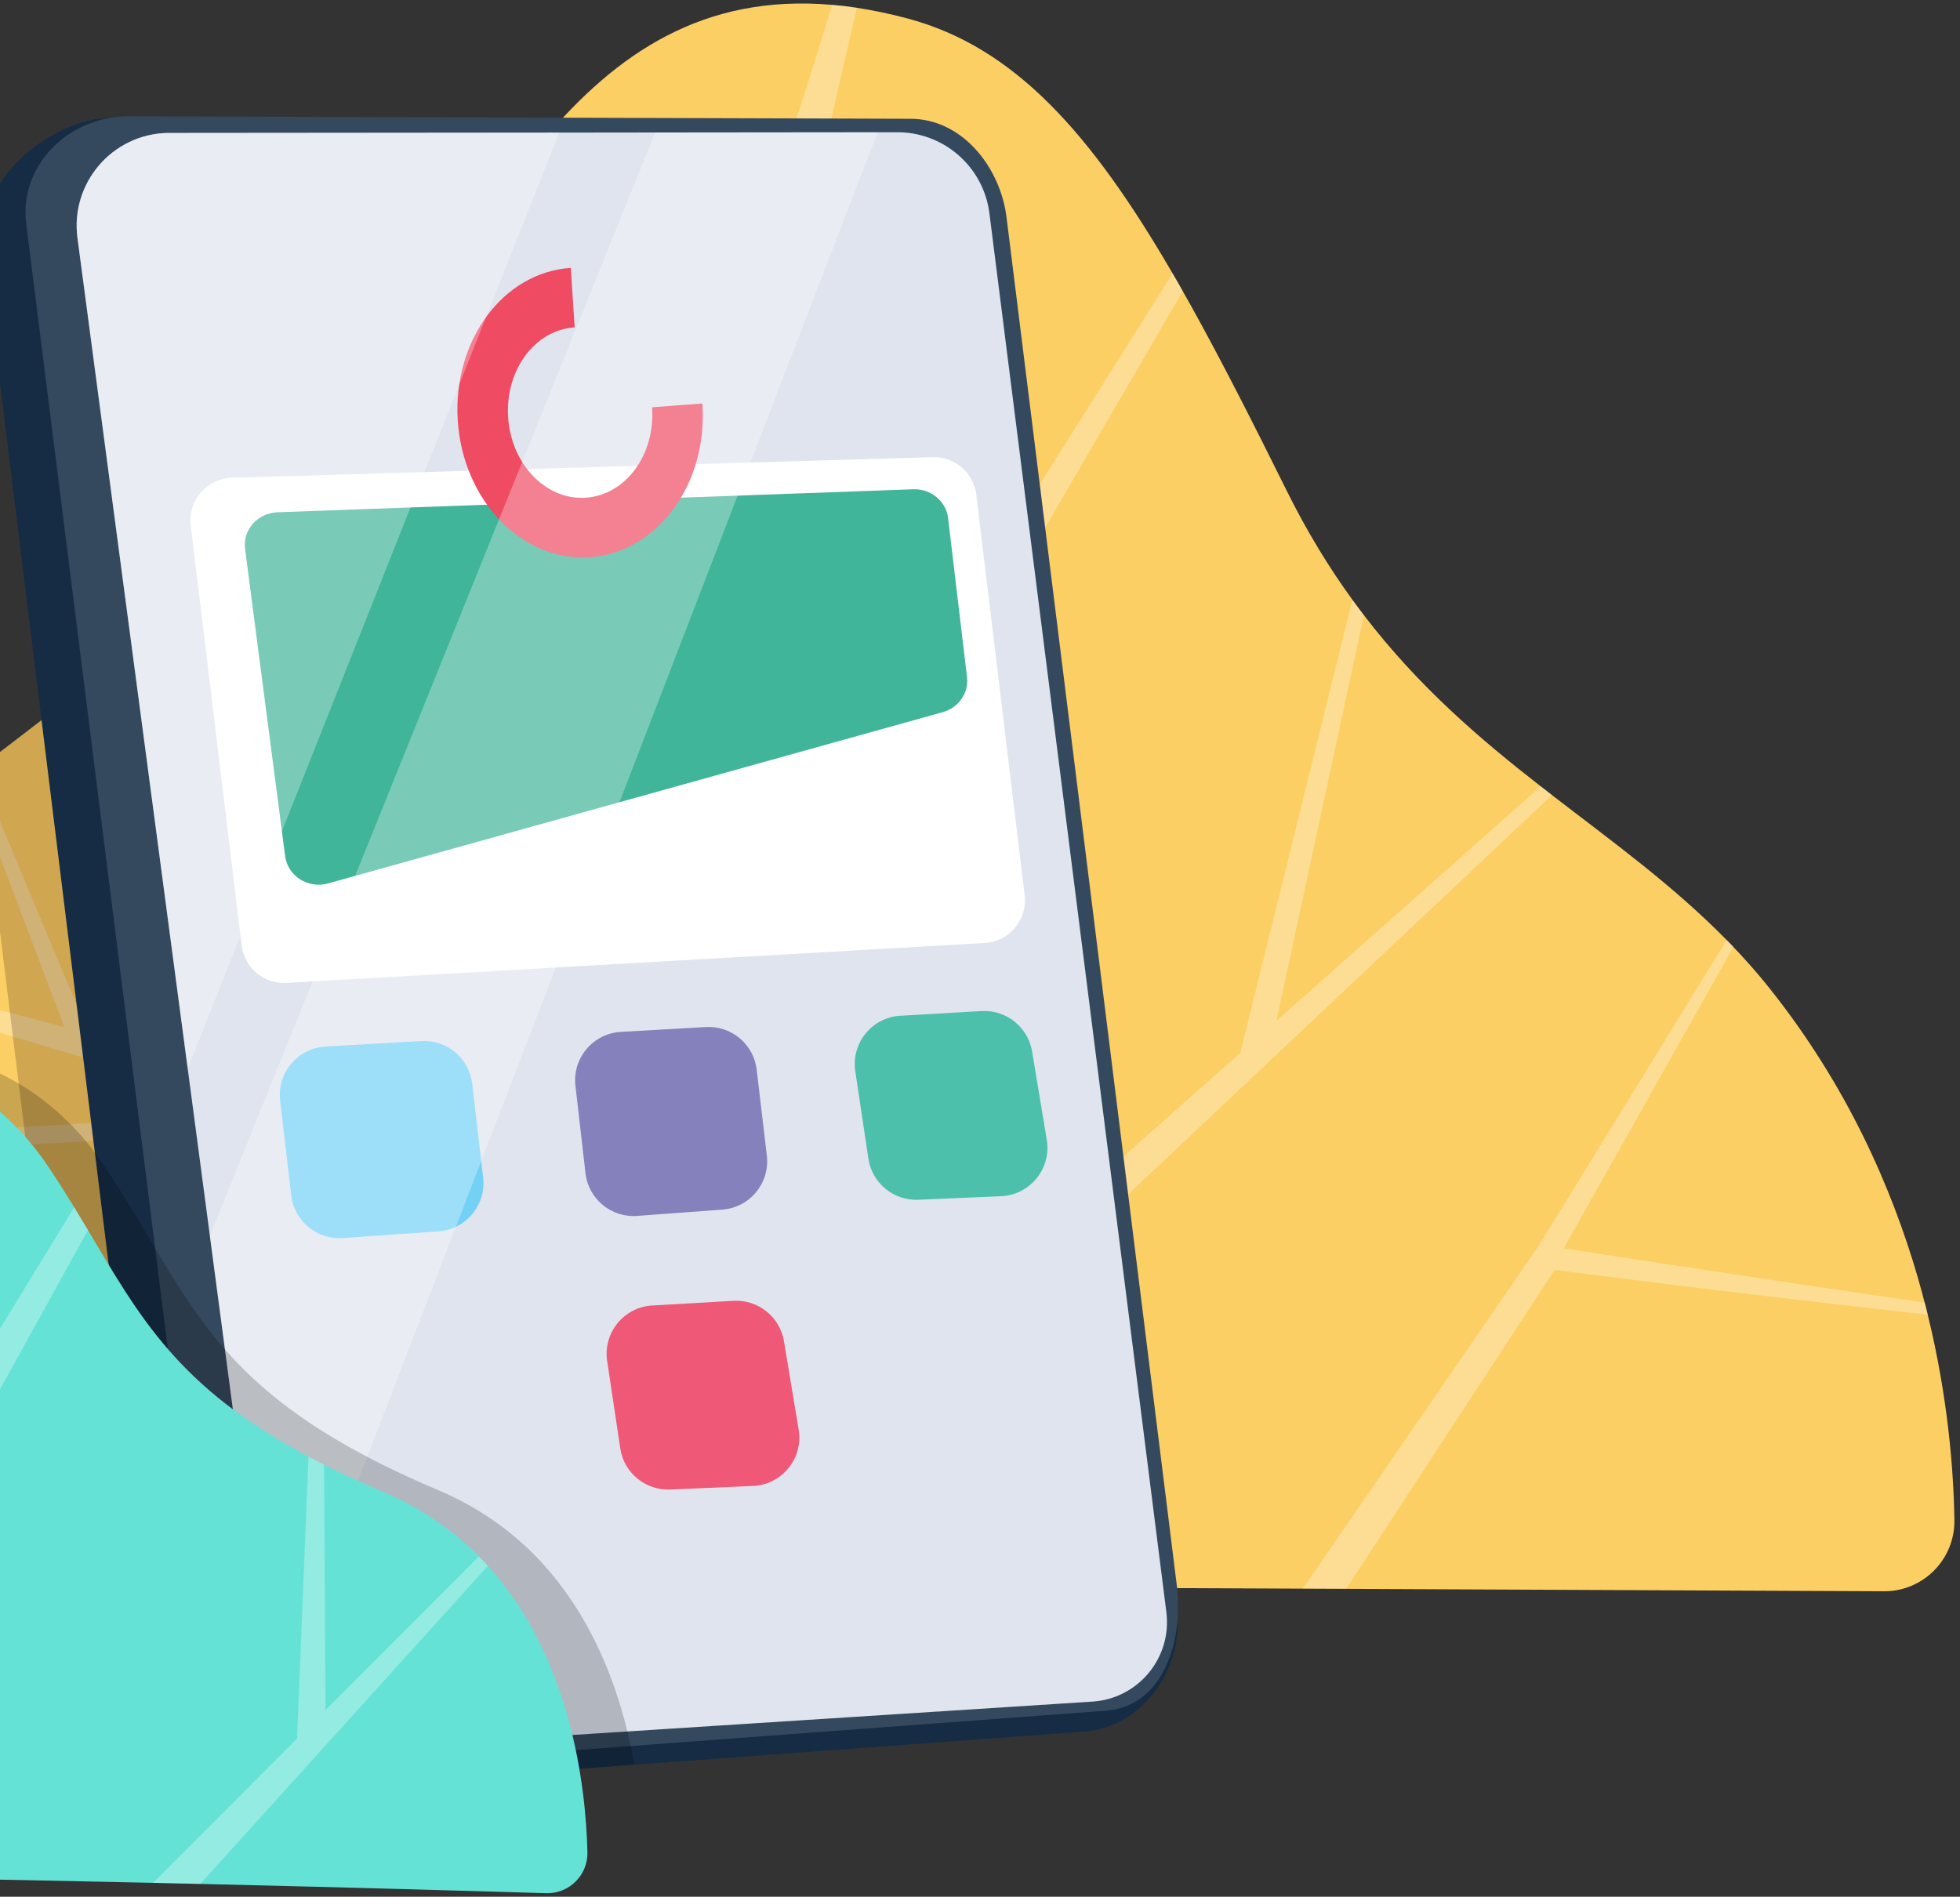 <svg width="280" height="271" viewBox="0 0 280 271" fill="none" xmlns="http://www.w3.org/2000/svg">
<rect x="0" y="0" width="280" height="271" fill="#333333" stroke="none"/>
<g clip-path="url(#clip0_2418_78642)">
<path d="M279.2 217.175C279.289 222.792 274.756 227.382 269.139 227.357L167.527 226.904L164.119 226.888L159.773 226.872H157.79L80.095 226.507L21.138 226.248L11.466 226.208L-40.837 225.965L-57.551 225.892C-63.387 225.868 -67.985 220.882 -67.491 215.071C-66.56 204.038 -63.622 185.835 -54.589 166.644C-54.241 165.899 -53.877 165.147 -53.505 164.394C-48.964 155.199 -43.007 145.834 -35.172 136.98C-34.257 135.944 -33.318 134.916 -32.347 133.896C-27.66 128.942 -22.351 124.175 -16.345 119.723C-12.622 116.963 -9.117 114.341 -5.823 111.856C-4.908 111.168 -4.018 110.496 -3.135 109.832C-3.055 109.768 -2.974 109.711 -2.893 109.646C0.24 107.275 3.178 105.024 5.93 102.896C51.345 67.776 48.035 63.785 62.038 42.069C66.303 35.456 70.561 28.876 75.19 22.967C75.328 22.797 75.465 22.619 75.611 22.449C76.024 21.923 76.445 21.397 76.874 20.879C77.141 20.555 77.416 20.232 77.691 19.908C88.035 7.662 100.46 -0.91 118.874 0.693C120.031 0.79 121.205 0.927 122.411 1.114C124.75 1.47 127.186 1.98 129.72 2.659C144.953 6.755 155.855 19.009 167.511 39.058C167.672 39.333 167.794 39.544 167.891 39.714C167.964 39.843 168.037 39.973 168.118 40.102C168.207 40.272 168.304 40.442 168.409 40.612C168.498 40.774 168.587 40.936 168.684 41.098C168.765 41.236 168.854 41.406 168.967 41.6C169.348 42.272 169.736 42.96 170.125 43.656C174.439 51.418 178.915 60.224 183.788 70.058C186.701 75.943 189.866 81.099 193.201 85.696C193.743 86.449 194.294 87.177 194.844 87.897C202.687 98.136 211.396 105.567 220.105 112.35C220.64 112.77 221.174 113.183 221.708 113.596C230.377 120.29 238.981 126.474 246.662 134.309C246.71 134.357 246.759 134.406 246.799 134.446C247.075 134.729 247.35 135.013 247.617 135.296C248.256 135.952 248.872 136.632 249.487 137.311C250.676 138.623 251.834 139.991 252.959 141.415C263.765 155.045 270.199 169.501 273.995 182.597C274.327 183.779 274.651 184.953 274.95 186.11C275.056 186.507 275.161 186.903 275.258 187.292C275.274 187.332 275.282 187.381 275.29 187.43C275.323 187.567 275.355 187.697 275.388 187.826C278.277 199.635 279.086 210.012 279.2 217.175Z" fill="#FCCF65"/>
<path opacity="0.3" d="M152.22 179.077L164.118 226.889L159.772 226.872L151.354 193.015L45.776 161.295L-54.59 166.645C-54.242 165.9 -53.878 165.147 -53.505 164.395L37.989 158.956L-35.172 136.98C-34.258 135.944 -34.792 136.495 -33.821 135.475L9.183 146.734L-4.399 110.78C-3.484 110.092 -4.018 110.497 -3.136 109.833L11.668 145.293L148.036 182.962L134.413 141.634L107.436 40.338L75.189 22.968C75.748 22.264 76.306 21.568 76.873 20.88C92.721 28.229 105.801 33.717 107.436 32.64C109.087 31.556 113.717 17.666 118.873 0.693C120.03 0.79 121.204 0.928 122.41 1.114L113.757 38.614L133.475 93.167L167.51 39.059C167.672 39.334 167.793 39.545 167.89 39.715C167.963 39.844 168.036 39.974 168.117 40.103C168.222 40.273 168.295 40.403 168.408 40.613C168.481 40.734 168.57 40.888 168.683 41.099C168.764 41.236 168.853 41.406 168.967 41.6L133.264 102.953L150.893 173.751L177.19 150.424L193.2 85.697C193.743 86.449 194.293 87.178 194.843 87.898L182.338 145.859L220.105 112.35C220.639 112.771 221.173 113.184 221.707 113.597L152.22 179.077Z" fill="white"/>
<path opacity="0.3" d="M275.389 187.826C248.476 184.88 222.09 181.44 222.09 181.44L192.32 226.977L171.438 226.912L186.136 226.953L219.84 177.943L246.663 134.309C246.712 134.357 246.76 134.406 246.801 134.446C247.529 135.175 246.752 134.309 247.626 135.28V135.296L223.393 178.356C223.393 178.356 249.804 182.468 274.952 186.11H274.968C275.397 187.632 275.089 186.539 275.259 187.292C275.276 187.332 275.284 187.381 275.292 187.43C275.324 187.567 275.356 187.697 275.389 187.826Z" fill="white"/>
<path opacity="0.2" d="M157.788 226.865L80.093 226.509L21.137 226.25L11.464 226.21L4.155 166.84L-2.895 109.648C0.238 107.276 3.176 105.026 5.928 102.898C51.343 67.778 48.033 63.787 62.036 42.071C66.301 35.458 70.559 28.878 75.188 22.969C75.326 22.799 75.464 22.621 75.609 22.451L114.064 24.402C121.672 24.313 127.087 31.411 127.961 38.445L157.788 226.865Z" fill="#220400"/>
<path d="M154.72 247.416L90.624 252.135L39.478 255.907C31.602 256.4 24.512 253.195 23.565 245.91L21.137 226.25L13.553 164.679L5.936 102.905L-2.336 35.806C-3.712 25.745 7.304 16.882 16.127 16.785L77.698 19.918L123.461 22.241C131.07 22.151 136.484 29.25 137.359 36.284L167.533 226.914L168.116 230.58C169.087 238.391 163.162 246.89 154.728 247.424L154.72 247.416Z" fill="#152C44"/>
<path d="M45.752 252.766L157.829 244.437C166.263 243.903 169.08 234.336 168.117 226.525L143.786 31.015C142.912 23.981 137.497 16.882 129.889 16.971L18.273 16.615C9.45 16.712 2.683 23.9 3.752 32.042L30.009 240.657C30.964 247.942 37.884 253.276 45.768 252.774H45.752V252.766Z" fill="#34495E"/>
<path d="M156.257 243.109L52.378 249.778C45.482 250.337 39.339 245.497 38.238 238.714C38.214 238.584 38.189 238.447 38.173 238.309L29.982 176.568L26.817 152.691L11.066 33.992C10.03 26.173 16.004 19.188 23.879 18.994L79.898 18.945L93.593 18.929L125.378 18.897H127.871C134.67 18.727 140.498 23.737 141.347 30.487L166.625 230.345C167.434 236.779 162.716 242.583 156.257 243.109Z" fill="#DFE4EE"/>
<path d="M33.1 68.263L133.239 65.317C136.387 65.228 139.091 67.551 139.471 70.675L146.383 127.916C146.804 131.405 144.19 134.529 140.685 134.731L40.919 140.437C37.705 140.624 34.905 138.276 34.524 135.087L27.248 75.086C26.819 71.525 29.538 68.368 33.116 68.263H33.1Z" fill="white"/>
<path d="M39.609 73.192L130.464 69.906C132.989 69.817 135.159 71.613 135.442 74.034L138.145 96.737C138.412 99.004 136.956 101.116 134.689 101.747L46.861 126.224C44.012 127.017 41.098 125.163 40.734 122.322L35.011 78.437C34.655 75.717 36.792 73.297 39.625 73.192H39.609Z" fill="#40B599"/>
<path d="M100.344 57.653L93.165 58.187V58.284C93.602 65.01 89.353 70.749 83.662 71.113C77.972 71.477 73.019 66.329 72.59 59.603C72.161 52.877 76.41 47.138 82.092 46.774L81.542 38.275C71.886 38.899 64.666 48.652 65.394 60.073C66.123 71.493 74.549 80.235 84.205 79.62C93.861 78.996 101.081 69.243 100.352 57.822C100.352 57.766 100.352 57.709 100.336 57.653H100.344Z" fill="#EF4B63"/>
<path d="M128.619 145.131L140.217 144.459C143.746 144.256 146.863 146.749 147.445 150.238L149.542 162.865C150.222 166.96 147.162 170.732 143.01 170.91L131.193 171.42C127.656 171.574 124.572 169.032 124.054 165.536L122.184 153.063C121.577 149.04 124.564 145.357 128.627 145.122L128.619 145.131Z" fill="#4DC0AC"/>
<path d="M93.173 186.531L104.772 185.859C108.301 185.657 111.417 188.15 112 191.638L114.096 204.265C114.776 208.36 111.717 212.132 107.565 212.31L95.747 212.82C92.21 212.974 89.126 210.433 88.608 206.936L86.739 194.463C86.132 190.44 89.118 186.758 93.181 186.523L93.173 186.531Z" fill="#F05877"/>
<path d="M88.681 147.436L100.83 146.74C104.489 146.53 107.67 149.201 108.099 152.835L109.548 165.114C110.009 169.031 107.119 172.536 103.186 172.827L91.02 173.726C87.321 174.001 84.059 171.305 83.639 167.615L82.206 155.134C81.753 151.184 84.715 147.663 88.681 147.436Z" fill="#8581BD"/>
<path d="M46.503 149.525L60.19 148.74C63.849 148.53 67.038 151.209 67.459 154.843L69.021 168.23C69.482 172.156 66.568 175.661 62.627 175.936L48.964 176.891C45.273 177.15 42.035 174.463 41.606 170.796L40.02 157.247C39.559 153.289 42.521 149.76 46.495 149.533L46.503 149.525Z" fill="#74D1F6"/>
<path opacity="0.3" d="M79.898 18.945L26.817 152.691L11.066 33.992C10.03 26.173 16.004 19.188 23.879 18.994L79.898 18.945Z" fill="white"/>
<path opacity="0.3" d="M125.38 18.898L40.717 238.643L38.24 238.716C38.216 238.586 38.192 238.448 38.175 238.311L29.984 176.57L93.595 18.931L125.38 18.898Z" fill="white"/>
<path opacity="0.2" d="M90.627 252.134L39.481 255.906C31.605 256.4 24.515 253.194 23.568 245.91L21.14 226.249L-40.836 225.966V200.316C-40.464 197.459 -40.261 194.294 -40.261 190.781C-40.261 175.638 -36.433 165.14 -30.67 158.656C-30.022 157.92 -29.342 157.24 -28.646 156.609C-16.457 145.584 2.443 149.915 13.548 164.67C14.001 165.277 14.446 165.909 14.875 166.548C16.186 168.515 17.384 170.417 18.517 172.262C19.197 173.371 19.853 174.464 20.484 175.532C27.915 187.989 33.338 198.001 51.986 207.9C52.715 208.289 53.459 208.677 54.22 209.066C56.77 210.345 59.554 211.624 62.597 212.91C68.158 215.258 72.674 218.463 76.341 222.154C76.778 222.599 77.207 223.052 77.62 223.514C78.502 224.485 79.32 225.48 80.089 226.5C86.2 234.538 89.186 244.024 90.619 252.126H90.627V252.134Z" fill="black"/>
<path d="M-84.582 261.758C-84.696 265.036 -82.073 267.756 -78.803 267.739C-68.678 267.707 -57.751 267.756 -46.524 267.869C-44.898 267.885 -43.263 267.901 -41.619 267.917C-35.104 267.99 -28.507 268.079 -21.935 268.176C-19.717 268.209 -17.499 268.249 -15.29 268.282C-2.469 268.5 10.15 268.751 21.87 269.018C24.152 269.067 26.403 269.123 28.612 269.172C50.871 269.698 69.115 270.224 77.994 270.499C81.296 270.605 84.008 267.917 83.919 264.615C83.684 255.202 81.563 236.804 69.698 223.732C69.285 223.271 68.856 222.818 68.419 222.372C64.752 218.682 60.236 215.476 54.675 213.129C51.632 211.842 48.847 210.563 46.298 209.284C45.537 208.896 44.792 208.507 44.064 208.119C25.415 198.22 19.992 188.208 12.562 175.751C11.931 174.683 11.275 173.59 10.595 172.481C9.462 170.636 8.264 168.733 6.953 166.767C-3.909 150.514 -23.885 145.342 -36.577 156.819C-37.273 157.45 -37.953 158.13 -38.6 158.867C-44.363 165.35 -48.192 175.848 -48.192 190.992C-48.192 195.848 -48.572 200.041 -49.26 203.691C-49.503 205.011 -49.794 206.265 -50.118 207.447C-53.234 218.892 -59.709 224.364 -66.225 229.43C-66.946 229.997 -67.666 230.556 -68.386 231.114C-74.222 235.679 -79.791 240.43 -82.64 249.479C-82.996 250.596 -83.312 251.786 -83.579 253.057C-84.121 255.623 -84.469 258.504 -84.582 261.758Z" fill="#65E2D6"/>
<path opacity="0.3" d="M21.871 269.018C24.154 269.067 26.404 269.124 28.613 269.172L69.699 223.732C69.286 223.271 68.857 222.818 68.42 222.373L46.501 244.332L46.299 209.285C45.538 208.896 44.793 208.508 44.065 208.119L42.438 248.411L21.871 269.018Z" fill="white"/>
<path opacity="0.3" d="M-18.381 244.048L-21.926 268.176C-19.708 268.208 -17.491 268.249 -15.281 268.281L-10.797 218.066L12.571 175.75C11.939 174.682 11.284 173.589 10.604 172.48L-12.051 209.559L-36.568 156.818C-37.264 157.45 -37.944 158.13 -38.592 158.866L-15.184 213.509L-18.381 236.148L-49.251 203.691C-49.494 205.01 -49.786 206.265 -50.109 207.446L-18.381 244.048Z" fill="white"/>
</g>
<defs>
<clipPath id="clip0_2418_78642">
<rect width="363.793" height="270" fill="white" transform="translate(-84.582 0.5)"/>
</clipPath>
</defs>
</svg>

